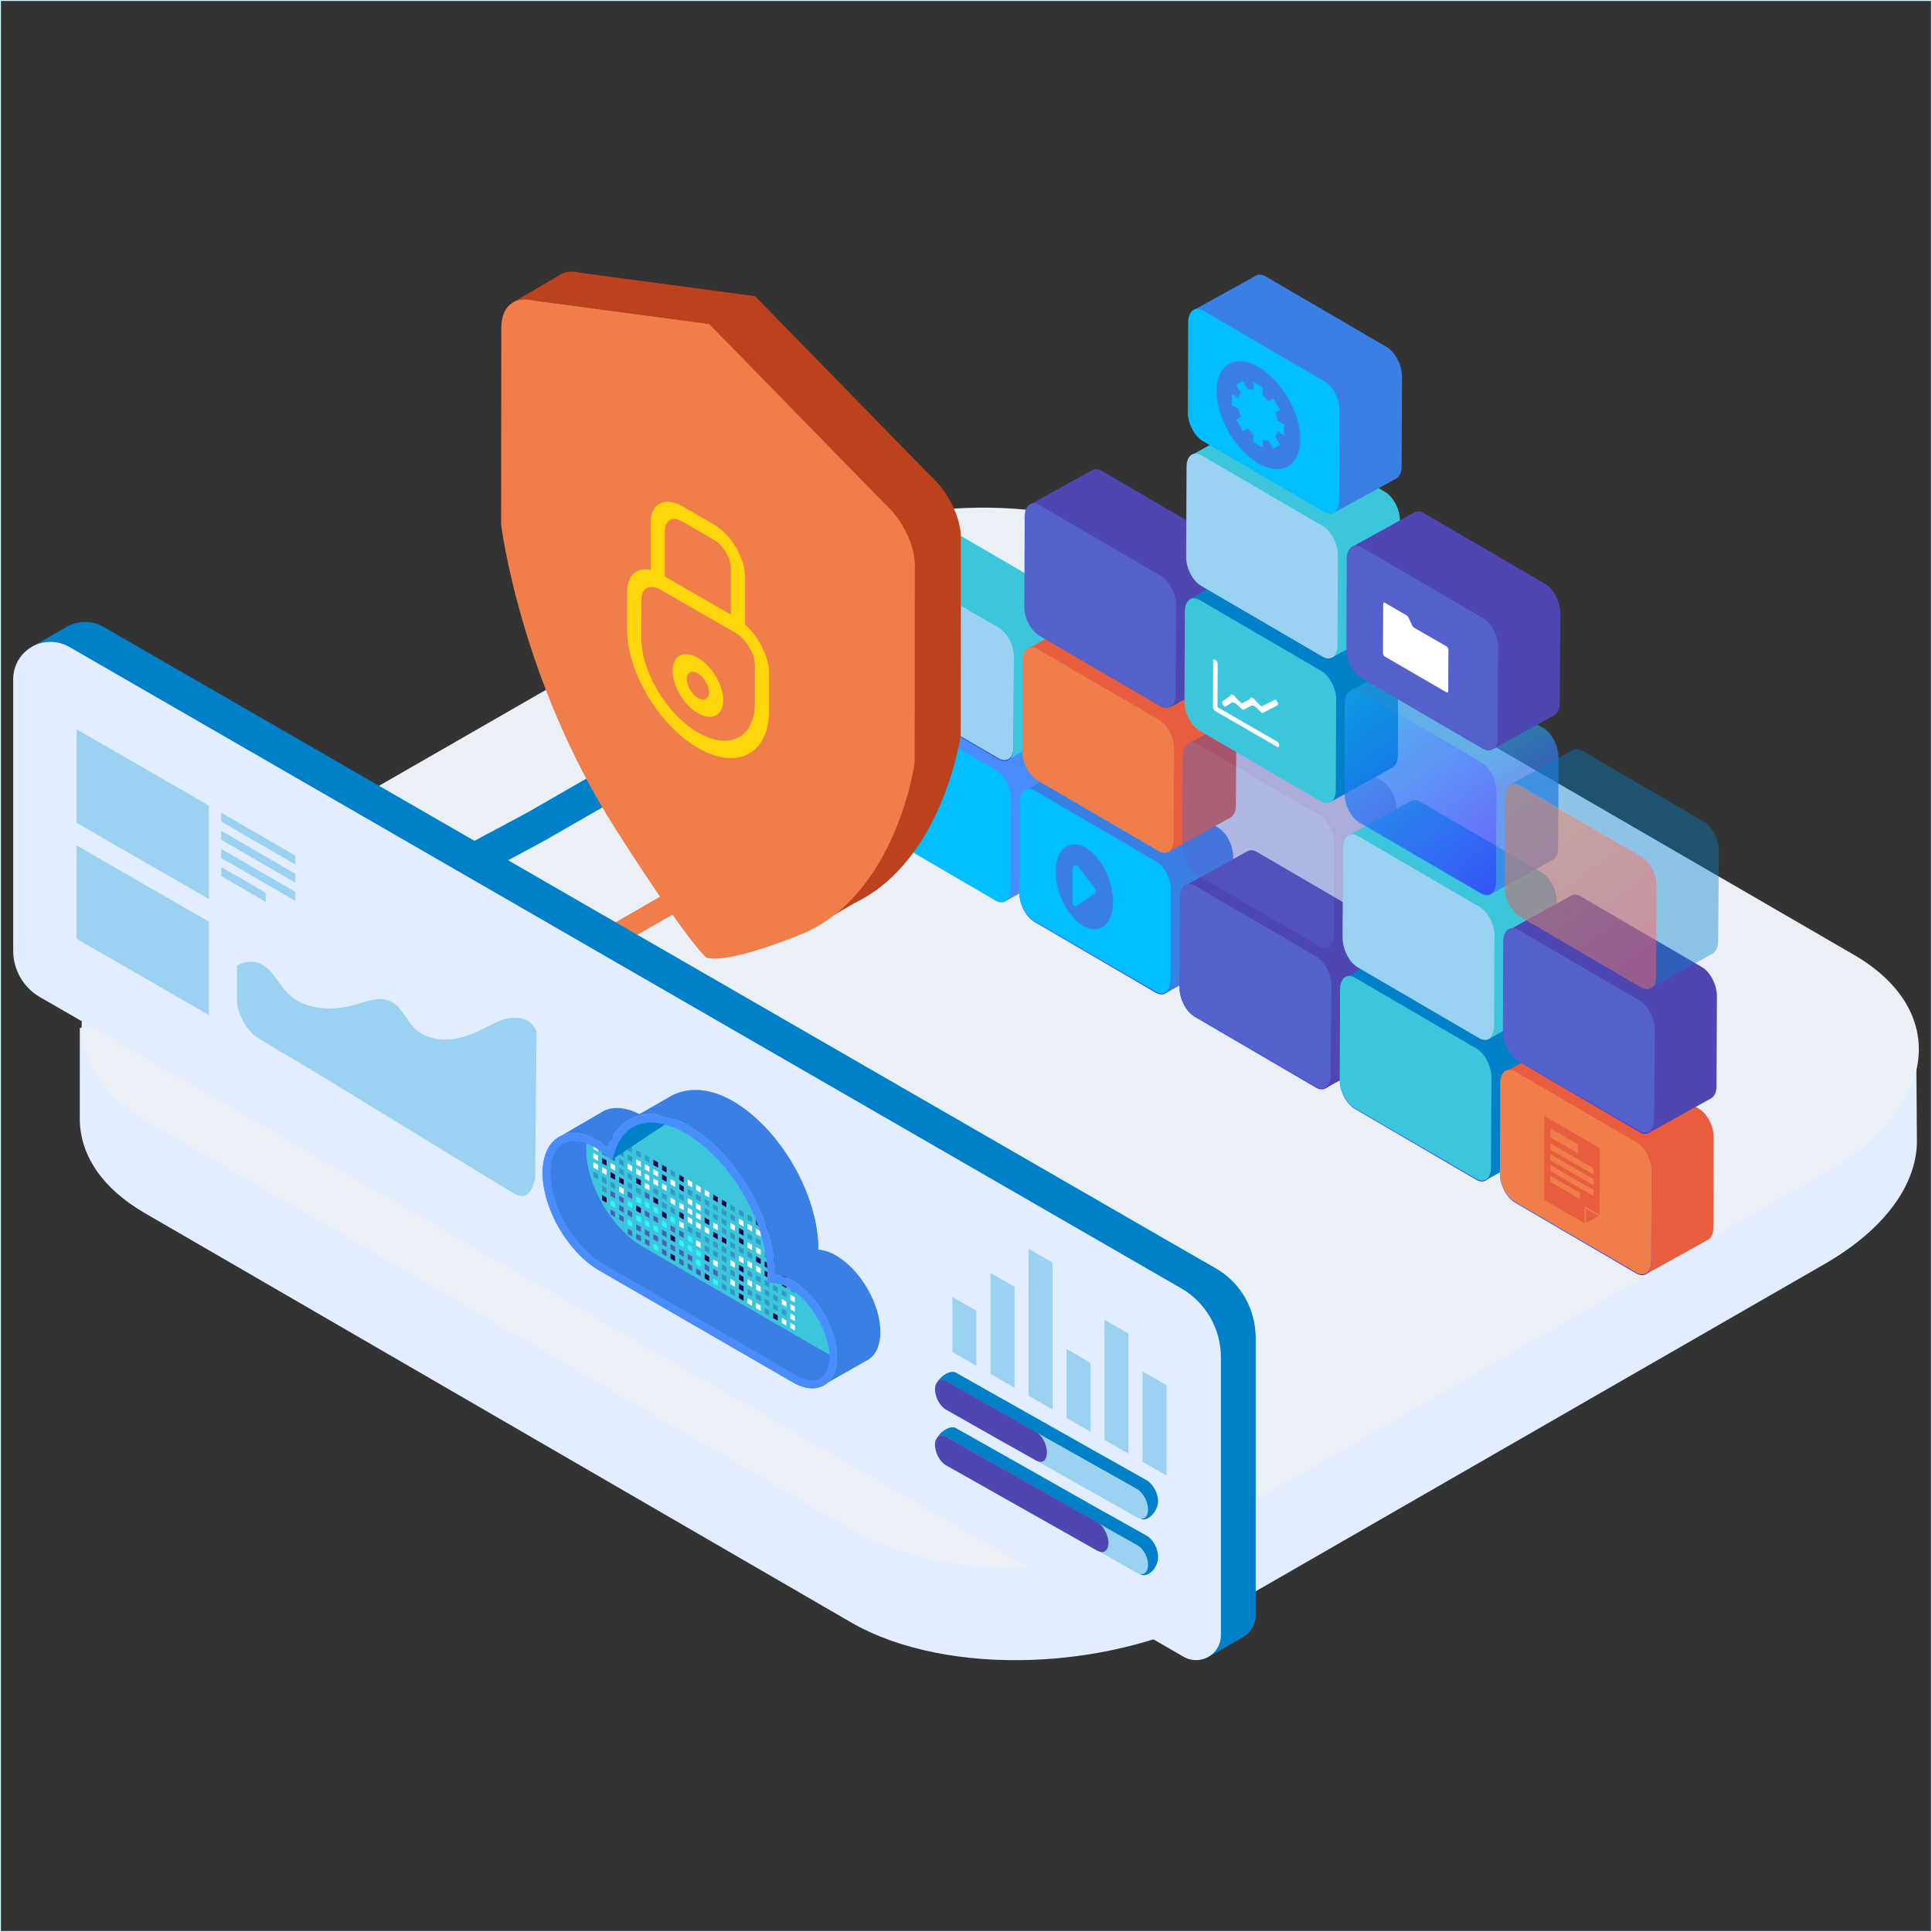 <?xml version="1.0" encoding="utf-8"?>
<!-- Generator: Adobe Illustrator 25.0.0, SVG Export Plug-In . SVG Version: 6.00 Build 0)  -->
<svg version="1.1" id="Layer_1" xmlns="http://www.w3.org/2000/svg" xmlns:xlink="http://www.w3.org/1999/xlink" x="0px" y="0px"
	 viewBox="0 0 1024 1024" style="enable-background:new 0 0 1024 1024;" xml:space="preserve">
<rect x="0" y="0" width="1024" height="1024" fill="#333333" stroke="none"/>
<style type="text/css">
	.st0{fill:#E2EDFF;}
	.st1{fill:#EBF0F7;}
	.st2{fill:url(#SVGID_1_);}
	.st3{fill:url(#SVGID_2_);}
	.st4{fill:url(#SVGID_3_);}
	.st5{fill:url(#SVGID_4_);}
	.st6{fill:url(#SVGID_5_);}
	.st7{fill:url(#SVGID_6_);}
	.st8{fill:url(#SVGID_7_);}
	.st9{fill:url(#SVGID_8_);}
	.st10{fill:#488CFD;}
	.st11{fill:#00BEFF;}
	.st12{fill:#3A80E4;}
	.st13{fill:url(#SVGID_9_);}
	.st14{fill:#4E47B2;}
	.st15{fill:url(#SVGID_10_);}
	.st16{fill:#5561CB;}
	.st17{fill:#0080C8;}
	.st18{fill:url(#SVGID_11_);}
	.st19{fill:#3CC6DC;}
	.st20{fill:url(#SVGID_12_);}
	.st21{fill:#9BD1F1;}
	.st22{fill:#E85D3D;}
	.st23{fill:#EF7E4B;}
	.st24{opacity:0.4;}
	.st25{fill:url(#SVGID_13_);}
	.st26{fill:url(#SVGID_14_);}
	.st27{fill:url(#SVGID_15_);}
	.st28{opacity:0.5;}
	.st29{fill:url(#SVGID_16_);}
	.st30{fill:url(#SVGID_17_);}
	.st31{fill:url(#SVGID_18_);}
	.st32{fill:url(#SVGID_19_);}
	.st33{fill:url(#SVGID_20_);}
	.st34{fill:url(#SVGID_21_);}
	.st35{fill:url(#SVGID_22_);}
	.st36{fill:#FFFFFF;}
	.st37{fill:#BC421D;}
	.st38{fill:#FFD50C;}
	.st39{fill:#25054D;}
	.st40{fill:#3499C6;}
	.st41{fill:#2AF6FF;}
	.st42{fill:#4B61B8;}
	.st43{fill:#2AF6FF;fill-opacity:0;}
	.st44{fill:#4B61B8;fill-opacity:0;}
	.st45{fill:#25054D;fill-opacity:0;}
	.st46{fill:none;stroke:#D2FBFC;stroke-miterlimit:10;}
</style>
<g id="Challenge">
	<g id="_5">
		<g id="_7">
			<path class="st0" d="M1016,603.7l-0.4-53.9l-65.3-13.2L607.5,337.8c-51.2-29.7-140.7-26.1-199.9,7.9L91.3,527.6
				c-2.6,1.5-5,3-7.4,4.6l-41.6,12.7v49l0,0c0.4,18.4,11.7,35.9,34.5,49.1l374.1,216.8c51.2,29.7,140.7,26.1,199.9-7.9L967,670
				C999.9,651.1,1016.5,626.7,1016,603.7L1016,603.7z"/>
			<path class="st1" d="M451.8,811.1l-374-216.8c-51.2-29.7-44.7-81.4,14.5-115.4l316.3-181.8c59.2-34,148.7-37.6,199.9-7.9
				l374,216.8c51.2,29.7,44.7,81.3-14.5,115.4L651.7,803.2C592.5,837.2,503,840.8,451.8,811.1z"/>
		</g>
	</g>
	<g id="_4">
		
			<linearGradient id="SVGID_1_" gradientUnits="userSpaceOnUse" x1="363.811" y1="-198.47" x2="354.954" y2="-215.702" gradientTransform="matrix(1 0 0 1 0 526)">
			<stop  offset="0" style="stop-color:#3161FF"/>
			<stop  offset="1" style="stop-color:#00C9E2"/>
		</linearGradient>
		<path class="st2" d="M391,293.1l-64.3-37.5c-2-1.1-3.8-1.2-5.2-0.4l0,0l-32.7,18.1l74.4,107.4l32.6-18.1l0,0
			c1.7-1,2.8-3.2,2.8-6.4l0.2-47.8C398.9,302.5,395.4,295.6,391,293.1z"/>
		
			<linearGradient id="SVGID_2_" gradientUnits="userSpaceOnUse" x1="363.926" y1="-145.777" x2="235.897" y2="-323.765" gradientTransform="matrix(1 0 0 1 0 526)">
			<stop  offset="0" style="stop-color:#3124FF"/>
			<stop  offset="1" style="stop-color:#00FFE2"/>
		</linearGradient>
		<path class="st3" d="M357.7,380.4l-64.2-37.5c-4.4-2.6-8-9.4-7.9-15.3l0.2-47.7c0-5.9,3.6-8.6,8-6l64.3,37.5
			c4.4,2.6,7.9,9.4,7.9,15.3l-0.2,47.8C365.7,380.3,362.1,383,357.7,380.4z"/>
		<g>
			
				<linearGradient id="SVGID_3_" gradientUnits="userSpaceOnUse" x1="363.862" y1="-198.862" x2="355.005" y2="-216.093" gradientTransform="matrix(1 0 0 1 0 526)">
				<stop  offset="0" style="stop-color:#3161FF"/>
				<stop  offset="1" style="stop-color:#00C9E2"/>
			</linearGradient>
			<path class="st4" d="M391,292.7l-64.3-37.5c-2-1.1-3.8-1.2-5.2-0.4l0,0l-32.6,18.1l74.4,107.4l32.6-18.1l0,0
				c1.7-1,2.8-3.2,2.8-6.4l0.2-47.8C398.9,302.1,395.4,295.3,391,292.7z"/>
			
				<linearGradient id="SVGID_4_" gradientUnits="userSpaceOnUse" x1="363.855" y1="-146.135" x2="235.826" y2="-324.132" gradientTransform="matrix(1 0 0 1 0 526)">
				<stop  offset="0" style="stop-color:#3124FF"/>
				<stop  offset="1" style="stop-color:#00FFE2"/>
			</linearGradient>
			<path class="st5" d="M357.7,380l-64.3-37.5c-4.4-2.6-8-9.4-7.9-15.3l0.2-47.7c0-5.9,3.6-8.6,8-6L358,311
				c4.4,2.6,7.9,9.4,7.9,15.3l-0.2,47.8C365.7,379.9,362.1,382.6,357.7,380z"/>
		</g>
		
			<linearGradient id="SVGID_5_" gradientUnits="userSpaceOnUse" x1="448.756" y1="-149.992" x2="439.899" y2="-167.223" gradientTransform="matrix(1 0 0 1 0 526)">
			<stop  offset="0" style="stop-color:#3161FF"/>
			<stop  offset="1" style="stop-color:#00C9E2"/>
		</linearGradient>
		<path class="st6" d="M475.9,341.6l-64.3-37.5c-1.5-1.1-3.5-1.2-5.1-0.4l0,0l-32.7,18.1l74.4,107.4l32.6-18.1l0,0
			c1.7-1,2.8-3.2,2.8-6.4l0.2-47.8C483.8,351,480.3,344.1,475.9,341.6z"/>
		
			<linearGradient id="SVGID_6_" gradientUnits="userSpaceOnUse" x1="448.764" y1="-97.291" x2="320.735" y2="-275.279" gradientTransform="matrix(1 0 0 1 0 526)">
			<stop  offset="0" style="stop-color:#3124FF"/>
			<stop  offset="1" style="stop-color:#00FFE2"/>
		</linearGradient>
		<path class="st7" d="M442.6,428.9l-64.3-37.5c-4.4-2.6-8-9.4-7.9-15.3l0.2-47.8c0-5.9,3.6-8.6,8-6l64.3,37.5
			c4.4,2.6,8,9.4,7.9,15.3l-0.2,47.8C450.6,428.8,447,431.4,442.6,428.9z"/>
		<g>
			
				<linearGradient id="SVGID_7_" gradientUnits="userSpaceOnUse" x1="448.763" y1="-150.36" x2="439.906" y2="-167.592" gradientTransform="matrix(1 0 0 1 0 526)">
				<stop  offset="0" style="stop-color:#3161FF"/>
				<stop  offset="1" style="stop-color:#00C9E2"/>
			</linearGradient>
			<path class="st8" d="M475.9,341.2l-64.3-37.5c-2-1.1-3.7-1.2-5.1-0.4l0,0l-32.7,18.1l74.4,107.4l32.6-18.1l0,0
				c1.7-1,2.8-3.2,2.8-6.4l0.2-47.8C483.8,350.6,480.3,343.8,475.9,341.2z"/>
			
				<linearGradient id="SVGID_8_" gradientUnits="userSpaceOnUse" x1="448.782" y1="-97.666" x2="320.753" y2="-275.654" gradientTransform="matrix(1 0 0 1 0 526)">
				<stop  offset="0" style="stop-color:#3124FF"/>
				<stop  offset="1" style="stop-color:#00FFE2"/>
			</linearGradient>
			<path class="st9" d="M442.6,428.5L378.3,391c-4.4-2.6-8-9.4-7.9-15.3l0.2-47.8c0-5.9,3.6-8.6,8-6l64.3,37.5
				c4.4,2.6,8,9.4,7.9,15.3l-0.2,47.8C450.6,428.4,447,431.1,442.6,428.5z"/>
		</g>
		<path class="st10" d="M560.8,390l-64.3-37.5c-2-1.2-3.8-1.2-5.2-0.4l0,0l-32.7,18.1L533,477.6l32.6-18.1l0,0
			c1.7-1,2.8-3.2,2.8-6.4l0.2-47.7C568.7,399.4,565.2,392.5,560.8,390z"/>
		<path class="st11" d="M527.6,477.3l-64.3-37.5c-4.4-2.6-7.9-9.4-7.9-15.3l0.2-47.8c0-5.9,3.6-8.6,8-6l64.3,37.5
			c4.4,2.6,8,9.4,7.9,15.3l-0.2,47.8C535.5,477.2,532,479.9,527.6,477.3z"/>
		<path class="st12" d="M645.7,438.7l-64.3-37.5c-2-1.1-3.8-1.2-5.1-0.4l0,0l-32.7,18.1L618,526.3l32.6-18.1l0,0
			c1.7-1,2.8-3.2,2.8-6.4l0.2-47.8C653.6,448.2,650.1,441.3,645.7,438.7z"/>
		
			<linearGradient id="SVGID_9_" gradientUnits="userSpaceOnUse" x1="618.641" y1="-0.123" x2="490.612" y2="-178.111" gradientTransform="matrix(1 0 0 1 0 526)">
			<stop  offset="0" style="stop-color:#3124FF"/>
			<stop  offset="1" style="stop-color:#00FFE2"/>
		</linearGradient>
		<path class="st13" d="M612.5,526.1l-64.3-37.5c-4.4-2.6-8-9.4-7.9-15.3l0.2-47.8c0-5.9,3.6-8.6,8-6l64.3,37.5
			c4.4,2.6,8,9.4,7.9,15.3l-0.2,47.7C620.5,525.9,616.9,528.6,612.5,526.1z"/>
		<path class="st11" d="M612.5,525.7l-64.3-37.5c-4.4-2.6-8-9.4-7.9-15.3l0.2-47.8c0-5.9,3.6-8.6,8-6l64.3,37.5
			c4.4,2.6,8,9.4,7.9,15.3l-0.2,47.7C620.5,525.6,616.9,528.3,612.5,525.7z"/>
		<path class="st14" d="M730.6,489.1l-64.3-37.5c-2-1.2-3.8-1.2-5.2-0.4l0,0l-32.7,18.1l74.4,107.4l32.6-18.1l0,0
			c1.7-1,2.8-3.2,2.8-6.4l0.2-47.8C738.6,498.5,735,491.7,730.6,489.1z"/>
		
			<linearGradient id="SVGID_10_" gradientUnits="userSpaceOnUse" x1="703.569" y1="50.217" x2="575.54" y2="-127.771" gradientTransform="matrix(1 0 0 1 0 526)">
			<stop  offset="0" style="stop-color:#3124FF"/>
			<stop  offset="1" style="stop-color:#00FFE2"/>
		</linearGradient>
		<path class="st15" d="M697.4,576.4l-64.3-37.5c-4.4-2.6-8-9.4-7.9-15.3l0.2-47.8c0-5.9,3.6-8.6,8-6l64.3,37.5
			c4.4,2.6,8,9.4,7.9,15.3l-0.2,47.8C705.3,576.3,701.8,579,697.4,576.4z"/>
		<path class="st16" d="M697.4,576.1l-64.3-37.5c-4.4-2.6-8-9.4-7.9-15.3l0.2-47.8c0-5.9,3.6-8.6,8-6l64.3,37.5
			c4.4,2.6,8,9.4,7.9,15.3l-0.2,47.8C705.3,575.9,701.8,578.6,697.4,576.1z"/>
		<path class="st17" d="M815.5,537.9l-64.3-37.5c-2-1.1-3.8-1.2-5.2-0.4l0,0l-32.7,18.1l74.4,107.3l32.6-18.1l0,0
			c1.7-1,2.8-3.2,2.8-6.4l0.2-47.8C823.5,547.3,819.9,540.4,815.5,537.9z"/>
		
			<linearGradient id="SVGID_11_" gradientUnits="userSpaceOnUse" x1="788.456" y1="99.064" x2="660.427" y2="-78.923" gradientTransform="matrix(1 0 0 1 0 526)">
			<stop  offset="0" style="stop-color:#3124FF"/>
			<stop  offset="1" style="stop-color:#00FFE2"/>
		</linearGradient>
		<path class="st18" d="M782.3,625.2L718,587.7c-4.4-2.6-8-9.4-7.9-15.3l0.2-47.7c0-5.9,3.6-8.6,8-6l64.3,37.5
			c4.4,2.6,7.9,9.4,7.9,15.3l-0.2,47.8C790.3,625.1,786.7,627.8,782.3,625.2z"/>
		<path class="st19" d="M782.3,624.8L718,587.3c-4.4-2.6-8-9.4-7.9-15.3l0.2-47.7c0-5.9,3.6-8.6,8-6l64.3,37.5
			c4.4,2.6,7.9,9.4,7.9,15.3l-0.2,47.8C790.3,624.7,786.7,627.4,782.3,624.8z"/>
		<path class="st19" d="M562.4,315l-64.3-37.5c-2-1.2-3.8-1.2-5.2-0.4l0,0l-32.7,18.1l74.3,107.3l32.6-18.1l0,0
			c1.7-1,2.8-3.2,2.8-6.4l0.2-47.8C570.4,324.4,566.8,317.5,562.4,315z"/>
		
			<linearGradient id="SVGID_12_" gradientUnits="userSpaceOnUse" x1="535.382" y1="-123.866" x2="407.353" y2="-301.853" gradientTransform="matrix(1 0 0 1 0 526)">
			<stop  offset="0" style="stop-color:#3124FF"/>
			<stop  offset="1" style="stop-color:#00FFE2"/>
		</linearGradient>
		<path class="st20" d="M529.2,402.3l-64.3-37.5c-4.4-2.6-8-9.4-7.9-15.3l0.2-47.8c0-5.9,3.6-8.6,8-6l64.3,37.5
			c4.4,2.6,8,9.4,7.9,15.3l-0.2,47.8C537.2,402.2,533.6,404.9,529.2,402.3z"/>
		<path class="st21" d="M529.2,401.9l-64.3-37.5c-4.4-2.6-8-9.4-7.9-15.3l0.2-47.8c0-5.9,3.6-8.6,8-6l64.3,37.5
			c4.4,2.6,8,9.4,7.9,15.3l-0.2,47.8C537.2,401.8,533.6,404.5,529.2,401.9z"/>
		<path class="st22" d="M647.4,363.8l-64.3-37.5c-2-1.1-3.8-1.2-5.2-0.4l0,0L545.2,344l74.4,107.4l32.6-18.1l0,0
			c1.7-1,2.8-3.2,2.8-6.4l0.2-47.8C655.3,373.2,651.8,366.3,647.4,363.8z"/>
		<path class="st23" d="M614.1,451.1l-64.3-37.5c-4.4-2.6-8-9.4-7.9-15.3l0.2-47.7c0-5.9,3.6-8.6,8-6l64.3,37.5
			c4.4,2.6,7.9,9.4,7.9,15.3l-0.2,47.8C622.1,450.9,618.5,453.6,614.1,451.1z"/>
		<g>
			<path class="st22" d="M647.4,363.4l-64.3-37.5c-2-1.1-3.8-1.2-5.2-0.4l0,0l-32.7,18.1L619.6,451l32.6-18.1l0,0
				c1.7-1,2.8-3.2,2.8-6.4l0.2-47.8C655.3,372.8,651.8,366,647.4,363.4z"/>
			<path class="st23" d="M614.1,450.7l-64.3-37.5c-4.4-2.6-8-9.4-7.9-15.3l0.2-47.8c0-5.9,3.6-8.6,8-6l64.3,37.5
				c4.4,2.6,7.9,9.4,7.9,15.3l-0.2,47.8C622.1,450.6,618.5,453.3,614.1,450.7z"/>
		</g>
		<g class="st24">
			<path class="st14" d="M732.3,414.1L668,376.6c-2-1.1-3.7-1.2-5.1-0.4l0,0l-32.7,18.1l74.4,107.3l32.6-18.1l0,0
				c1.7-1,2.8-3.2,2.8-6.4l0.2-47.8C740.2,423.5,736.7,416.7,732.3,414.1z"/>
			<path class="st16" d="M699,501.4l-64.3-37.5c-4.4-2.6-8-9.4-7.9-15.3l0.2-47.8c0-5.9,3.6-8.6,8-6l64.3,37.5
				c4.4,2.6,8,9.4,7.9,15.3l-0.2,47.8C707,501.3,703.4,504,699,501.4z"/>
			<path class="st14" d="M732.3,413.8L668,376.3c-2-1.1-3.7-1.2-5.1-0.4l0,0L630.2,394l74.4,107.3l32.6-18.1l0,0
				c1.7-1,2.8-3.2,2.8-6.4l0.2-47.8C740.2,423.2,736.7,416.3,732.3,413.8z"/>
			<path class="st16" d="M699,501.1l-64.3-37.5c-4.4-2.6-8-9.4-7.9-15.3l0.2-47.8c0-5.9,3.6-8.6,8-6l64.3,37.5
				c4.4,2.6,8,9.4,7.9,15.3L707,495C707,501,703.4,503.6,699,501.1z"/>
			<g>
				<path class="st14" d="M732.3,413.8L668,376.3c-2-1.1-3.7-1.2-5.1-0.4l0,0L630.2,394l74.4,107.3l32.6-18.1l0,0
					c1.7-1,2.8-3.2,2.8-6.4l0.2-47.8C740.2,423.2,736.7,416.4,732.3,413.8z"/>
				<path class="st16" d="M699,501.1l-64.3-37.5c-4.4-2.6-8-9.4-7.9-15.3l0.2-47.8c0-5.9,3.6-8.6,8-6l64.3,37.5
					c4.4,2.6,8,9.4,7.9,15.3l-0.2,47.8C707,501,703.4,503.7,699,501.1z"/>
			</g>
		</g>
		<path class="st19" d="M817.2,462.9l-64.3-37.5c-2-1.2-3.8-1.2-5.2-0.4l0,0L715,443.1l74.4,107.4l32.6-18.1l0,0
			c1.7-1,2.8-3.2,2.8-6.4l0.2-47.8C825.1,472.3,821.6,465.5,817.2,462.9z"/>
		<path class="st21" d="M783.9,550.2l-64.3-37.5c-4.4-2.6-7.9-9.4-7.9-15.3l0.2-47.8c0-5.9,3.6-8.6,8-6l64.3,37.5
			c4.4,2.6,8,9.4,7.9,15.3l-0.2,47.8C791.9,550.1,788.3,552.8,783.9,550.2z"/>
		<g>
			<path class="st19" d="M817.2,462.5L752.9,425c-2-1.2-3.8-1.2-5.2-0.4l0,0L715,442.7l74.4,107.4L822,532l0,0
				c1.7-1,2.8-3.2,2.8-6.4l0.2-47.8C825.1,471.9,821.6,465.1,817.2,462.5z"/>
			<path class="st21" d="M783.9,549.8l-64.3-37.5c-4.4-2.6-7.9-9.4-7.9-15.3l0.2-47.8c0-5.9,3.6-8.6,8-6l64.3,37.5
				c4.4,2.6,8,9.4,7.9,15.3l-0.2,47.8C791.9,549.7,788.3,552.4,783.9,549.8z"/>
		</g>
		<path class="st14" d="M648.3,287.1L584,249.6c-2-1.1-3.7-1.2-5.1-0.4l0,0l-32.7,18.1l74.4,107.4l32.6-18.1l0,0
			c1.7-1,2.8-3.2,2.8-6.4l0.2-47.8C656.2,296.5,652.7,289.6,648.3,287.1z"/>
		<path class="st16" d="M615,374.4l-64.2-37.5c-4.4-2.6-8-9.4-7.9-15.3l0.2-47.8c0-5.9,3.6-8.6,8-6l64.3,37.5
			c4.4,2.6,8,9.4,7.9,15.3l-0.2,47.8C623,374.2,619.4,376.9,615,374.4z"/>
		<path class="st12" d="M733.2,337.4l-64.3-37.5c-2-1.2-3.8-1.2-5.2-0.4l0,0L631,317.6L705.4,425l32.6-18.1l0,0
			c1.7-1,2.8-3.2,2.8-6.4l0.2-47.8C741.1,346.8,737.6,340,733.2,337.4z"/>
		<path class="st17" d="M733.2,337.1l-64.3-37.5c-2-1.2-3.8-1.2-5.2-0.4l0,0L631,317.3l74.4,107.4l32.6-18.1l0,0
			c1.7-1,2.8-3.2,2.8-6.4l0.2-47.8C741.1,346.5,737.6,339.6,733.2,337.1z"/>
		<path class="st19" d="M700,424.7l-64.3-37.5c-4.4-2.6-8-9.4-7.9-15.3l0.2-47.8c0-5.9,3.6-8.6,8-6l64.3,37.5
			c4.4,2.6,8,9.4,7.9,15.3l-0.2,47.8C708,424.6,704.4,427.3,700,424.7z"/>
		<g class="st24">
			
				<linearGradient id="SVGID_13_" gradientUnits="userSpaceOnUse" x1="790.973" y1="-105.365" x2="782.115" y2="-122.586" gradientTransform="matrix(1 0 0 1 0 526)">
				<stop  offset="0" style="stop-color:#3161FF"/>
				<stop  offset="1" style="stop-color:#00C9E2"/>
			</linearGradient>
			<path class="st25" d="M818.1,386.2l-64.3-37.5c-2-1.1-3.8-1.2-5.1-0.4l0,0L716,366.4l74.4,107.4l32.6-18.1l0,0
				c1.7-1,2.8-3.2,2.8-6.4l0.2-47.8C826,395.6,822.5,388.8,818.1,386.2z"/>
			<path class="st11" d="M784.9,473.5L720.6,436c-4.4-2.6-8-9.4-7.9-15.3l0.2-47.7c0-5.9,3.6-8.6,8-6l64.3,37.5
				c4.4,2.6,7.9,9.4,7.9,15.3l-0.2,47.8C792.9,473.4,789.3,476.1,784.9,473.5z"/>
			<g>
				
					<linearGradient id="SVGID_14_" gradientUnits="userSpaceOnUse" x1="790.987" y1="-105.737" x2="782.13" y2="-122.959" gradientTransform="matrix(1 0 0 1 0 526)">
					<stop  offset="0" style="stop-color:#3161FF"/>
					<stop  offset="1" style="stop-color:#00C9E2"/>
				</linearGradient>
				<path class="st26" d="M818.1,385.8l-64.3-37.5c-2-1.1-3.8-1.2-5.1-0.4l0,0L716,366l74.4,107.4l32.6-18.1l0,0
					c1.7-1,2.8-3.2,2.8-6.4l0.2-47.8C826,395.2,822.5,388.4,818.1,385.8z"/>
				
					<linearGradient id="SVGID_15_" gradientUnits="userSpaceOnUse" x1="791.073" y1="-53.059" x2="663.044" y2="-231.057" gradientTransform="matrix(1 0 0 1 0 526)">
					<stop  offset="0" style="stop-color:#3124FF"/>
					<stop  offset="1" style="stop-color:#00FFE2"/>
				</linearGradient>
				<path class="st27" d="M784.9,473.1l-64.3-37.5c-4.4-2.6-8-9.4-7.9-15.3l0.2-47.8c0-5.9,3.6-8.6,8-6l64.3,37.5
					c4.4,2.6,7.9,9.4,7.9,15.3l-0.2,47.8C792.9,473,789.3,475.7,784.9,473.1z"/>
			</g>
		</g>
		<g class="st28">
			<path class="st12" d="M818.1,386.3l-64.3-37.5c-2-1.2-3.8-1.2-5.1-0.4l0,0l-32.7,18l74.4,107.4l32.6-18.1l0,0
				c1.7-1,2.8-3.2,2.8-6.4l0.2-47.8C826,395.7,822.5,388.8,818.1,386.3z"/>
			
				<linearGradient id="SVGID_16_" gradientUnits="userSpaceOnUse" x1="791.056" y1="-52.586" x2="663.027" y2="-230.573" gradientTransform="matrix(1 0 0 1 0 526)">
				<stop  offset="0" style="stop-color:#3124FF"/>
				<stop  offset="1" style="stop-color:#00FFE2"/>
			</linearGradient>
			<path class="st29" d="M784.9,473.6l-64.3-37.5c-4.4-2.6-8-9.4-7.9-15.3l0.2-47.8c0-5.9,3.6-8.6,8-6l64.3,37.5
				c4.4,2.6,7.9,9.4,7.9,15.3l-0.2,47.8C792.9,473.5,789.3,476.1,784.9,473.6z"/>
			<g>
				
					<linearGradient id="SVGID_17_" gradientUnits="userSpaceOnUse" x1="791.074" y1="-52.961" x2="663.045" y2="-230.948" gradientTransform="matrix(1 0 0 1 0 526)">
					<stop  offset="0" style="stop-color:#3124FF"/>
					<stop  offset="1" style="stop-color:#00FFE2"/>
				</linearGradient>
				<path class="st30" d="M784.9,473.2l-64.3-37.5c-4.4-2.6-8-9.4-7.9-15.3l0.2-47.8c0-5.9,3.6-8.6,8-6l64.3,37.5
					c4.4,2.6,7.9,9.4,7.9,15.3l-0.2,47.8C792.9,473.1,789.3,475.8,784.9,473.2z"/>
			</g>
		</g>
		<path class="st19" d="M734.1,260.7l-64.3-37.5c-2-1.1-3.8-1.2-5.2-0.4l0,0L632,241l74.4,107.3l32.6-18.1l0,0
			c1.7-1,2.8-3.2,2.8-6.4L742,276C742.1,270.2,738.5,263.3,734.1,260.7z"/>
		<path class="st21" d="M700.9,348l-64.3-37.5c-4.4-2.6-8-9.4-7.9-15.3l0.2-47.8c0-5.9,3.6-8.6,8-6l64.3,37.5
			c4.4,2.6,7.9,9.4,7.9,15.3l-0.2,47.8C708.9,347.9,705.3,350.6,700.9,348z"/>
		<path class="st14" d="M819,309.5L754.7,272c-1.5-1.1-3.5-1.2-5.1-0.4l0,0l-32.7,18.1l74.4,107.4l32.6-18.1l0,0
			c1.7-1,2.8-3.2,2.8-6.4l0.3-47.7C827,318.9,823.4,312.1,819,309.5z"/>
		<path class="st16" d="M785.8,396.8l-64.3-37.5c-4.4-2.6-8-9.4-7.9-15.3l0.2-47.8c0-5.9,3.6-8.6,8-6l64.3,37.5
			c4.4,2.6,8,9.4,7.9,15.3l-0.2,47.8C793.8,396.7,790.2,399.4,785.8,396.8z"/>
		<path class="st12" d="M735.1,184l-64.3-37.5c-2-1.1-3.8-1.2-5.1-0.4l0,0L633,164.2l74.4,107.4l32.7-18l0,0c1.7-1,2.8-3.2,2.8-6.4
			l0.2-47.8C743,193.5,739.5,186.6,735.1,184z"/>
		<path class="st11" d="M701.8,271.3l-64.3-37.5c-4.4-2.6-8-9.4-7.9-15.3l0.2-47.8c0-5.9,3.6-8.6,8-6l64.3,37.5
			c4.4,2.6,8,9.4,7.9,15.3l-0.2,47.8C709.8,271.2,706.2,273.9,701.8,271.3z"/>
		<path class="st22" d="M900.4,587.6l-64.3-37.5c-2-1.1-3.7-1.2-5.1-0.4l0,0l-32.7,18.1l74.4,107.4l32.6-18.1l0,0
			c1.7-1,2.8-3.2,2.8-6.4l0.2-47.8C908.4,597,904.8,590.1,900.4,587.6z"/>
		
			<linearGradient id="SVGID_18_" gradientUnits="userSpaceOnUse" x1="873.346" y1="148.735" x2="745.317" y2="-29.253" gradientTransform="matrix(1 0 0 1 0 526)">
			<stop  offset="0" style="stop-color:#3124FF"/>
			<stop  offset="1" style="stop-color:#00FFE2"/>
		</linearGradient>
		<path class="st31" d="M867.2,674.9l-64.3-37.5c-4.4-2.6-8-9.4-7.9-15.3l0.2-47.7c0-5.9,3.6-8.6,8-6l64.3,37.5
			c4.4,2.6,8,9.4,7.9,15.3l-0.2,47.8C875.2,674.7,871.6,677.5,867.2,674.9z"/>
		<path class="st23" d="M867.2,674.5L802.9,637c-4.4-2.6-8-9.4-7.9-15.3l0.2-47.7c0-5.9,3.6-8.6,8-6l64.3,37.5
			c4.4,2.6,8,9.4,7.9,15.3l-0.2,47.8C875.2,674.4,871.6,677.1,867.2,674.5z"/>
		<path class="st14" d="M902.1,512.6l-64.3-37.5c-2-1.2-3.8-1.2-5.1-0.4l0,0L800,492.8l74.4,107.4l32.6-18.1l0,0
			c1.7-1,2.8-3.2,2.8-6.4l0.2-47.8C910,522,906.5,515.2,902.1,512.6z"/>
		
			<linearGradient id="SVGID_19_" gradientUnits="userSpaceOnUse" x1="874.98" y1="73.735" x2="746.952" y2="-104.263" gradientTransform="matrix(1 0 0 1 0 526)">
			<stop  offset="0" style="stop-color:#3124FF"/>
			<stop  offset="1" style="stop-color:#00FFE2"/>
		</linearGradient>
		<path class="st32" d="M868.8,599.9l-64.3-37.5c-4.4-2.6-8-9.4-7.9-15.3l0.2-47.8c0-5.9,3.6-8.6,8-6l64.3,37.5
			c4.4,2.6,8,9.4,7.9,15.3l-0.2,47.8C876.8,599.8,873.2,602.5,868.8,599.9z"/>
		<path class="st16" d="M868.8,599.5L804.5,562c-4.4-2.6-8-9.4-7.9-15.3l0.2-47.8c0-5.9,3.6-8.6,8-6l64.3,37.5
			c4.4,2.6,8,9.4,7.9,15.3l-0.2,47.8C876.8,599.4,873.2,602.1,868.8,599.5z"/>
		<g class="st24">
			
				<linearGradient id="SVGID_20_" gradientUnits="userSpaceOnUse" x1="875.836" y1="-55.64" x2="866.978" y2="-72.872" gradientTransform="matrix(1 0 0 1 0 526)">
				<stop  offset="0" style="stop-color:#3161FF"/>
				<stop  offset="1" style="stop-color:#00C9E2"/>
			</linearGradient>
			<path class="st33" d="M903,435.9l-64.3-37.5c-2-1.1-3.8-1.2-5.2-0.4l0,0l-32.7,18.1l74.4,107.4l32.6-18.1l0,0
				c1.7-1,2.8-3.2,2.8-6.4l0.2-47.8C911,445.3,907.4,438.5,903,435.9z"/>
			
				<linearGradient id="SVGID_21_" gradientUnits="userSpaceOnUse" x1="875.962" y1="-2.94" x2="747.933" y2="-180.938" gradientTransform="matrix(1 0 0 1 0 526)">
				<stop  offset="0" style="stop-color:#3124FF"/>
				<stop  offset="1" style="stop-color:#00FFE2"/>
			</linearGradient>
			<path class="st34" d="M869.8,523.2l-64.3-37.5c-4.4-2.6-8-9.4-7.9-15.3l0.2-47.7c0-5.9,3.6-8.6,8-6l64.3,37.5
				c4.4,2.6,8,9.4,7.9,15.3l-0.2,47.8C877.8,523.1,874.2,525.8,869.8,523.2z"/>
			<g>
				<path class="st17" d="M903,435.5L838.7,398c-2-1.1-3.8-1.2-5.2-0.4l0,0l-32.7,18.1l74.4,107.4l32.6-18.1l0,0
					c1.7-1,2.8-3.2,2.8-6.4l0.4-47.7C911,444.9,907.4,438.1,903,435.5z"/>
				
					<linearGradient id="SVGID_22_" gradientUnits="userSpaceOnUse" x1="875.943" y1="-3.347" x2="747.914" y2="-181.344" gradientTransform="matrix(1 0 0 1 0 526)">
					<stop  offset="0" style="stop-color:#3124FF"/>
					<stop  offset="1" style="stop-color:#00FFE2"/>
				</linearGradient>
				<path class="st35" d="M869.8,522.8l-64.3-37.5c-4.4-2.6-8-9.4-7.9-15.3l0.2-47.8c0-5.9,3.6-8.6,8-6l64.2,37.5
					c4.4,2.6,8,9.4,7.9,15.3l-0.2,47.8C877.8,522.7,874.2,525.4,869.8,522.8z"/>
			</g>
		</g>
		<g class="st28">
			<path class="st23" d="M869.8,523.3l-64.3-37.5c-4.4-2.6-8-9.4-7.9-15.3l0.2-47.8c0-5.9,3.6-8.6,8-6l64.3,37.5
				c4.4,2.6,8,9.4,7.9,15.3l-0.2,47.8C877.8,523.2,874.2,525.8,869.8,523.3z"/>
		</g>
		<g>
			<path class="st36" d="M745.6,326.2c0.4,0.3,0.8,0.7,1,1.2l1.9,4.1c0.2,0.5,0.5,0.9,1,1.2l17.2,9.9c0.6,0.4,1,1.1,1,1.8l-0.1,21.9
				c0,0.7-0.5,0.9-1,0.6L734,348c-0.6-0.4-1-1.1-1-1.8l0.1-23.1v-3c0-0.7,0.5-0.9,1-0.6L745.6,326.2z"/>
		</g>
	</g>
	<g id="_3">
		<path class="st23" d="M407.6,450.1c-13.1,0.4-25.8,4.9-36.3,12.8L286,512l-40.2,21.6c-14.2,7.6-21.2,16.2-20.9,25.6
			c0.5,14.2,17.9,22.8,21,24.3l126.5,73.8l5.8-10.1l-126.8-74l-0.5-0.3c-4.6-2.1-14.2-8.3-14.4-14.2c-0.2-4.4,5.1-9.7,14.8-15
			l40.4-21.7l85.9-49.4l0.5-0.3l0.4-0.4c8.4-6.5,18.6-10.1,29.2-10.4v-11.4H407.6z"/>
		<path class="st17" d="M226.7,522.6c-7-3.1-21.5-12.5-21.8-21.5c-0.2-6.7,7.7-14.7,22.4-22.6l60.9-32.7l119.5-68.7v-20.2
			l-127.9,73.6L219.1,463c-21.5,11.5-32.1,24.5-31.6,38.6c0.8,21.4,27,34.5,31.7,36.7l178.3,103.8l8.7-15.2l-178.7-104L226.7,522.6z
			"/>
	</g>
	<g id="_2">
		<path class="st37" d="M492.8,251.8L400.2,157l-92.7-12.4c-4.3-1.1-8-0.7-10.8,1.2l-24.5,14.3l18.7,40.1v63.1
			c0,0,10.1,82.2,61,161.7c40.1,62.7,48,67.8,48,67.8s4.8,2.4,25.9-4l5.5,2.5l21.3-12.5c3.7-1.8,7.2-3.8,10.6-6.2l0.4-0.2l0,0
			c37.8-26.7,45.6-82.8,45.6-82.8l0.1-104.3C509.3,274.2,502.6,260.5,492.8,251.8z"/>
		<path class="st37" d="M400.2,157.1l-92.7-12.4c-4.3-1.1-8-0.7-10.8,1.2l-24.5,14.3l9.8,20.9l92.9-9.2L400.2,157.1z"/>
		<path class="st23" d="M467.5,266.6l-92.6-94.8l-92.7-12.4c-9.8-2.6-16.5,3.3-16.5,14.4l-0.1,104.3c0,0,10.1,82.2,60.9,161.7
			c40.1,62.7,48,67.8,48,67.8s7.9,4,48.3-12.1c51.2-20.4,60.9-91.2,60.9-91.2l0.1-104.3C484,288.9,477.2,275.3,467.5,266.6z"/>
		<g>
			<path class="st23" d="M468.6,266.6l-92.7-94.8l-92.7-12.4c-9.8-2.6-16.5,3.3-16.5,14.4l-0.1,104.3c0,0,10.1,82.2,61,161.7
				c40.1,62.7,48,67.8,48,67.8s7.9,4,48.3-12.1c51.2-20.4,60.9-91.2,60.9-91.2l0.1-104.3C485,288.9,478.3,275.3,468.6,266.6z"/>
		</g>
		<path class="st38" d="M369.9,396.4c-20.7-12-37.5-40.1-37.5-62.8v-20.1c0-10.7,8-14.8,17.8-9.2l39.6,22.9
			c9.8,5.7,17.8,19,17.8,29.7V377C407.5,399.7,390.6,408.4,369.9,396.4z M350.2,312.6c-5.7-3.3-10.3-0.9-10.3,5.3V338
			c0,18.1,13.5,40.7,30.1,50.3c16.6,9.6,30.1,2.6,30.1-15.5v-20.1c0-6.2-4.6-14-10.3-17.3L350.2,312.6z"/>
		<path class="st38" d="M369.9,378c-7.4-4.3-13.4-14.3-13.4-22.4s6-11.2,13.4-6.9c7.4,4.3,13.4,14.3,13.4,22.4
			C383.3,379.2,377.3,382.3,369.9,378z M369.9,356.9c-3.3-1.9-5.9-0.5-5.9,3.1s2.7,8,5.9,9.9c3.3,1.9,5.9,0.5,5.9-3
			S373.2,358.8,369.9,356.9L369.9,356.9z"/>
		<path class="st38" d="M394.9,334.4l-7.5-4.3v-28.7c0-5.6-4.1-12.5-9.2-15.4l-16.6-9.6c-5.1-3-9.2-0.8-9.2,4.8v28.7l-7.5-4.3v-28.7
			c0-10.1,7.5-13.9,16.7-8.6l16.6,9.6c9.2,5.3,16.7,17.8,16.7,27.9V334.4z"/>
	</g>
	<path class="st12" d="M644.8,207.2c0,0.9,0,1.7,0.1,2.6c1,12.5,9.1,26.6,19.3,34c0.9,0.6,1.8,1.2,2.7,1.8
		c12.3,7.1,22.2,1.4,22.3-12.7s-9.9-31.3-22.1-38.3C654.8,187.4,644.9,193.1,644.8,207.2z M657.7,221c-0.5-1.3-0.9-2.7-1.2-4.2
		l-3.6-2.1v-5.8l3.6,2.1c0.2-1,0.6-1.9,1.2-2.7l-2.5-4.4l3.6-2l1.6,2.8l0.9,1.6c1-0.1,2,0,3,0.3v-4.1l5,2.9v4.1c1.1,0.9,2.1,2,3,3.1
		l2.6-1.4l3.5,6.1l-2.5,1.4c0.6,1.3,1,2.7,1.2,4.2l3.6,2.1v5.8l-3.6-2.1c-0.2,1-0.6,1.9-1.2,2.7l0.9,1.6l1.6,2.8l-3.6,2l-2.5-4.4
		c-1,0.1-2,0-3-0.3v4.1l-5-2.9v-4.1c-1.1-0.9-2.1-2-3-3.1l-2.5,1.4l-3.5-6.1L657.7,221z"/>
	<g>
		<path class="st19" d="M679.5,368.2c0.7,0.4,1.1,1.2,1.1,2l-0.1,28.5c0,0.7-0.5,1-1.1,0.6l-37.9-21.9c-0.7-0.4-1.1-1.2-1.1-2
			l0.1-28.5c0-0.7,0.5-1,1.1-0.6L679.5,368.2z M676.8,395.8c0.8,0.5,1.2,0,1.2-0.7c0-0.8-0.5-1.6-1.2-2.1l-28.6-16.5l-2.9-1.7
			l0.1-19.9v-3.1c0-0.8-0.5-1.5-1.2-2c-0.7-0.4-1.3-0.2-1.3,0.6l-0.1,21.3v3.1c0.1,0.8,0.5,1.6,1.2,2.1l28.6,16.5L676.8,395.8
			 M647.9,371.5c-0.8,0.5,0,2.3,0.8,2.9h0.1c0.2,0.2,0.6,0.2,0.8,0l3.5-2.3c0.1,0.1,0.2,0.1,0.2,0.2c0.3,0.2,0.8,0.3,1.1,0.2
			l3.5,3.3c0.1,0.1,0.2,0.1,0.3,0.2s0.2,0.1,0.3,0.1c0.2,0,0.3,0,0.5,0h0.1l4.4-2.3c0.1,0.1,0.2,0.1,0.3,0.2c0.3,0.2,0.7,0.3,1,0.2
			l3.4,3.3c0.1,0.1,0.2,0.2,0.3,0.2c0.3,0.2,0.6,0.2,0.9,0.1l7.6-3.9h0.1c0.1,0,0.1-0.1,0.1-0.2c0.5-0.6-0.3-2.1-1.1-2.7
			c-0.2-0.2-0.5-0.2-0.8-0.1l-7.1,3.6l-3.1-3c-0.3-0.6-0.8-1.2-1.4-1.6c-0.9-0.5-1.6-0.2-1.7,0.7l-4.2,2.2l-3.4-3.2
			c-0.3-0.5-0.7-1-1.2-1.3c-0.9-0.5-1.6-0.2-1.7,0.7L647.9,371.5"/>
		<path class="st36" d="M644.1,349.7c0.8,0.4,1.2,1.2,1.3,2.1v3.1l-0.1,19.9l2.9,1.7l28.6,16.5c0.7,0.4,1.2,1.2,1.2,2.1
			c0,0.7-0.4,1.2-1.2,0.7l-4.1-2.4l-28.6-16.5c-0.7-0.5-1.2-1.2-1.2-2.1v-3.1l0.1-21.3C642.9,349.5,643.5,349.4,644.1,349.7z"/>
	</g>
	<path class="st36" d="M676.1,370.9c0.9,0.6,1.6,2.1,1.2,2.7l-0.1,0.1l-0.2,0.2l-7.5,3.9c-0.3,0.1-0.6,0.1-0.8,0
		c-0.1-0.1-0.2-0.1-0.3-0.2l-3.4-3.4c-0.3,0.1-0.7,0-1-0.2c-0.1-0.1-0.2-0.1-0.3-0.2l-4.4,2.3h-0.1c-0.2,0-0.3,0-0.5,0
		c-0.1,0-0.2-0.1-0.3-0.1c-0.1-0.1-0.2-0.1-0.3-0.2l-3.5-3.3c-0.4,0.1-0.8,0.1-1.1-0.2c-0.1-0.1-0.2-0.1-0.2-0.2l-3.5,2.3
		c-0.2,0.1-0.5,0.1-0.7,0H649h-0.1c-0.9-0.6-1.6-2.4-0.8-2.9l3.8-2.5c0.1-0.9,0.8-1.2,1.7-0.7c0.5,0.3,1,0.8,1.2,1.3l3.4,3.2
		l4.2-2.2c0.1-0.9,0.8-1.2,1.7-0.7c0.6,0.4,1.1,0.9,1.4,1.6l3.1,3l7-3.6C675.6,370.8,675.9,370.8,676.1,370.9z"/>
	<polygon class="st22" points="840.6,648.2 847.3,644.4 840.6,640.6 	"/>
	<path class="st22" d="M818.4,636l21.5,12.4v-9l7.9,4.5l0.1-35.4l-29.4-17L818.4,636z M821.8,598.2l14.6,8.4v4.7l-14.6-8.4V598.2z
		 M821.8,606l22.8,13.2v3.3l-22.9-13.2L821.8,606z M821.8,611.8l22.8,13.2v3.2L821.7,615L821.8,611.8z M821.8,617.5l22.8,13.2v3.2
		l-22.9-13.2L821.8,617.5z M821.8,623.2l15.6,9.1v3.2l-15.7-9.1L821.8,623.2z"/>
	<path class="st12" d="M559.9,457.7c-1.8,10.4,3.4,24.4,11.6,31.2c8.2,6.8,16.3,3.8,18.1-6.6s-3.4-24.4-11.6-31.2
		C569.8,444.4,561.7,447.3,559.9,457.7z"/>
	<path class="st11" d="M568.5,478.7v-18.5c0-0.9,0.7-1.6,1.6-1.6c0.5,0,1,0.2,1.3,0.6l9.2,12.1c0.5,0.7,0.4,1.7-0.3,2.2
		c0,0,0,0-0.1,0l-9.2,6.4c-0.7,0.5-1.7,0.3-2.2-0.4C568.6,479.3,568.5,479,568.5,478.7z"/>
	<path class="st17" d="M16.6,343l18-10.3l0,0c6.2-3.9,14-4.1,20.3-0.4l589.5,340c13.1,7.5,21.1,21.5,21.1,36.6v147.3
		c0,4.9-2.7,9.4-7,11.6l0,0l-18.1,10.4l-2.9-7.5l5.2-4.9L39.4,518c-8.8-5.1-14.2-14.4-14.2-24.6v-144c0-0.3,0-0.5,0-0.8L16.6,343z"
		/>
	<path class="st17" d="M598.6,726.3l62.5-36c-3.7-7.5-9.5-13.8-16.8-18l-7-4l-38.7,22.4V726.3z"/>
	<path class="st17" d="M665.3,706.8l-28.1,16.3v139.7l5.4,3.1l-5.2,4.9l2.9,7.5l18.1-10.4l0,0c4.3-2.3,7-6.8,7-11.6V708.8
		C665.4,708.1,665.4,707.4,665.3,706.8z"/>
	<path class="st0" d="M36.6,342.8l589.4,340c13.1,7.5,21.1,21.5,21.1,36.6v147.3c0,7.3-5.9,13.2-13.2,13.2c-2.3,0-4.6-0.6-6.6-1.8
		L21.2,528.5C12.4,523.4,7,514.1,7,503.9v-144c0-10.9,8.8-19.7,19.7-19.7C30.2,340.2,33.6,341.1,36.6,342.8z"/>
	<polygon class="st0" points="22.3,507.4 629.9,857.8 629.9,706.2 22.3,355.8 	"/>
	<polygon class="st21" points="40.6,436.1 110.7,476.5 110.7,427 40.6,386.5 	"/>
	<polygon class="st21" points="117.2,430.7 117.2,435.4 156.5,458.2 156.5,453.5 	"/>
	<polygon class="st21" points="117.2,445.1 156.5,467.8 156.5,463.1 117.2,440.3 	"/>
	<polygon class="st21" points="117.2,454.7 156.5,477.5 156.5,472.7 117.2,449.9 	"/>
	<polygon class="st21" points="117.2,464.3 140.8,478 140.8,473.2 117.2,459.5 	"/>
	<polygon class="st21" points="40.6,497.6 110.7,538 110.7,488.5 40.6,448.1 	"/>
	<path class="st17" d="M613.8,795.6c0,5.7-5.8,11.2-9,9.4h-0.1L584,790.4l-29.1-20.5l-0.4-0.3l-16-9l-31.9-18
		c-3.2-1.8-10.2-3.9-10.2-8.1c0-0.9,0.3-1.7,0.7-2.4l0.1-0.1c1.9-3.2,6.9-5.9,9.4-4.5l36.3,20.5l40.4,22.8l24.7,13.9
		C611.2,786.7,613.8,791.5,613.8,795.6z"/>
	<path class="st17" d="M613.8,825c0,7-6.1,11.3-9.2,9.5l-0.1-0.1l-18.9-12.1l-0.1-0.1L515,777.3h-0.1l-8.3-5.3
		c-3.2-1.8-10.2-3.9-10.2-8.2c0-0.8,0.3-1.7,0.8-2.4c1.8-3.3,6.9-5.9,9.4-4.5l22.2,12.5l57.4,32.5l0.8,0.4l21,11.8
		C611.2,816.1,613.8,820.8,613.8,825z"/>
	<path class="st21" d="M608.5,800.1c0,3.2-1.5,5-3.7,4.9l-0.1-0.1c-0.7,0-1.3-0.2-1.9-0.6l-18-10.1l-35.1-19.8
		c-0.1,0-0.2-0.1-0.3-0.1l-15.2-8.6H534l-32.6-18.5c-3.2-1.8-5.8-6.6-5.8-10.7c-0.1-1.6,0.4-3.1,1.5-4.3l0.1-0.1c1-0.8,2.5-1,4.2,0
		l40.2,22.7v0.1l7.7,4.3l33.3,18.7l20.2,11.4C605.9,791.1,608.5,796,608.5,800.1z"/>
	<path class="st14" d="M554.9,769.9c0,3.9-2.3,5.9-5.3,4.4c-0.1,0-0.2-0.1-0.3-0.1l-15.2-8.6H534l-32.6-18.5
		c-3.2-1.8-5.8-6.6-5.8-10.7c-0.1-1.6,0.4-3.1,1.5-4.3l0.1-0.1c1-0.8,2.5-1,4.2,0l40.2,22.7v0.1l7.7,4.3
		C552.5,760.9,554.9,765.8,554.9,769.9z"/>
	<path class="st21" d="M608.5,829.4c0,3.4-1.8,5.4-4.1,4.9c-0.6-0.1-1.1-0.3-1.6-0.6l-18-10.1l-2.7-1.5c-0.1,0-0.2-0.1-0.4-0.1
		l-72.6-41l-7.8-4.4c-3.2-1.8-5.8-6.6-5.8-10.8c-0.1-1.6,0.5-3.2,1.6-4.3v-0.1c1-0.8,2.5-0.8,4.2,0.1l20.9,11.8l59.4,33.7l5.2,3
		l15.8,8.9C605.9,820.5,608.5,825.3,608.5,829.4z"/>
	<path class="st14" d="M587.5,817.6c0,2.4-0.8,3.9-2,4.7c-0.1,0.1-0.1,0.1-0.2,0.1c-1,0.4-2.2,0.3-3.1-0.3c-0.1,0-0.2-0.1-0.4-0.1
		l-72.6-41l-7.8-4.4c-3.2-1.8-5.8-6.6-5.8-10.8c-0.1-1.6,0.5-3.2,1.6-4.3v-0.1c1-0.8,2.5-0.8,4.2,0.1l20.9,11.8l59.4,33.6
		c2.4,1.3,4.3,4.3,5.2,7.3C587.3,815.3,587.5,816.5,587.5,817.6z"/>
	<path class="st21" d="M504.8,716.6l12.7,7.3v-29.2l-12.7-7.3V716.6z M525,728.2l12.7,7.3V682l-12.7-7.3V728.2z M545.2,739.8
		l12.7,7.3v-77.9l-12.7-7.3V739.8z M565.3,751.5l12.7,7.4v-36.5l-12.7-7.4V751.5z M585.4,763.2l12.7,7.3v-63.7l-12.7-7.3V763.2z
		 M605.6,774.8l12.7,7.3v-47.9l-12.7-7.3V774.8z"/>
	<path class="st12" d="M420.2,678.9c-2.9-1.8-6.1-2.8-9.5-3.2c0-0.2,0-0.4,0-0.6c0-28.7-20.3-63.7-45.4-78.2
		c-20.1-11.6-37.2-6.4-43.1,11c-1.5-1.2-3.1-2.2-4.7-3.2c-16.5-9.5-29.9-1.9-29.9,17s13.4,42,29.9,51.6
		c8.2,4.8,92.9,53.6,102.6,59.3c12.9,7.5,23.4,1.5,23.4-13.3S433.1,686.3,420.2,678.9z"/>
	<path class="st19" d="M443.3,666.3c-2.9-1.8-6.1-2.8-9.5-3.2c0-0.2,0-0.4,0-0.6c0-28.7-20.3-63.7-45.4-78.2
		c-20.1-11.6-37.2-6.4-43.1,11c-1.5-1.2-3.1-2.2-4.7-3.2c-16.5-9.5-29.9-1.9-29.9,17s13.4,42,29.9,51.6
		c8.3,4.8,92.7,53.9,102.6,59.3c10.2,5.5,23.3-4.7,23.3-13C466.6,692.2,456.2,673.8,443.3,666.3z"/>
	<polygon class="st36" points="364.5,628 366.9,629.4 366.9,626.6 364.5,625.2 	"/>
	<polygon class="st39" points="360,625.4 362.4,626.8 362.4,624 360,622.6 	"/>
	<polygon class="st40" points="355.4,622.7 357.8,624.1 357.8,621.4 355.4,620 	"/>
	<polygon class="st39" points="350.9,620.1 353.3,621.5 353.3,618.7 350.9,617.4 	"/>
	<polygon class="st39" points="346.3,617.5 348.8,618.9 348.8,616.1 346.3,614.7 	"/>
	<polygon class="st40" points="341.8,614.9 344.2,616.3 344.2,613.5 341.8,612.1 	"/>
	<polygon class="st40" points="337.2,612.3 339.7,613.7 339.7,610.9 337.2,609.5 	"/>
	<polygon class="st40" points="332.7,609.6 335.1,611 335.1,608.2 332.7,606.9 	"/>
	<polygon class="st39" points="328.2,607 330.6,608.4 330.6,605.6 328.2,604.2 	"/>
	<polygon class="st39" points="323.6,604.4 326,605.8 326,603 323.6,601.6 	"/>
	<polygon class="st41" points="319.1,601.8 321.5,603.2 321.5,600.4 319.1,599 	"/>
	<polygon class="st41" points="314.5,599.1 317,600.5 317,597.8 314.5,596.4 	"/>
	<polygon class="st40" points="364.5,632.9 366.9,634.3 366.9,631.5 364.5,630.1 	"/>
	<polygon class="st39" points="360,630.3 362.4,631.7 362.4,628.9 360,627.5 	"/>
	<polygon class="st36" points="355.4,627.7 357.8,629.1 357.8,626.3 355.4,624.9 	"/>
	<polygon class="st39" points="350.9,625.1 353.3,626.4 353.3,623.7 350.9,622.3 	"/>
	<polygon class="st36" points="346.3,622.4 348.8,623.8 348.8,621.1 346.3,619.7 	"/>
	<polygon class="st36" points="341.8,619.8 344.2,621.2 344.2,618.4 341.8,617 	"/>
	<polygon class="st36" points="337.2,617.2 339.7,618.6 339.7,615.8 337.2,614.4 	"/>
	<polygon class="st40" points="332.7,614.6 335.1,616 335.1,613.2 332.7,611.8 	"/>
	<polygon class="st40" points="328.2,611.9 330.6,613.3 330.6,610.6 328.2,609.2 	"/>
	<polygon class="st42" points="323.6,609.3 326,610.7 326,607.9 323.6,606.5 	"/>
	<polygon class="st42" points="319.1,606.7 321.5,608.1 321.5,605.3 319.1,603.9 	"/>
	<polygon class="st42" points="314.5,604.1 317,605.5 317,602.7 314.5,601.3 	"/>
	<polygon class="st36" points="364.5,637.8 366.9,639.2 366.9,636.4 364.5,635 	"/>
	<polygon class="st40" points="360,635.2 362.4,636.6 362.4,633.8 360,632.4 	"/>
	<polygon class="st40" points="355.4,632.6 357.8,634 357.8,631.2 355.4,629.8 	"/>
	<polygon class="st36" points="350.9,629.9 353.3,631.3 353.3,628.6 350.9,627.2 	"/>
	<polygon class="st36" points="346.3,627.3 348.8,628.7 348.8,625.9 346.3,624.6 	"/>
	<polygon class="st36" points="341.8,624.7 344.2,626.1 344.2,623.3 341.8,621.9 	"/>
	<polygon class="st36" points="337.2,622.1 339.7,623.5 339.7,620.7 337.2,619.3 	"/>
	<polygon class="st36" points="332.7,619.5 335.1,620.9 335.1,618.1 332.7,616.7 	"/>
	<polygon class="st40" points="328.2,616.8 330.6,618.2 330.6,615.5 328.2,614.1 	"/>
	<polygon class="st42" points="323.6,614.2 326,615.6 326,612.8 323.6,611.4 	"/>
	<polygon class="st42" points="319.1,611.6 321.5,613 321.5,610.2 319.1,608.8 	"/>
	<polygon class="st36" points="314.5,609 317,610.4 317,607.6 314.5,606.2 	"/>
	<polygon class="st36" points="364.5,642.8 366.9,644.1 366.9,641.4 364.5,640 	"/>
	<polygon class="st36" points="360,640.1 362.4,641.5 362.4,638.7 360,637.4 	"/>
	<polygon class="st36" points="355.4,637.5 357.8,638.9 357.8,636.1 355.4,634.7 	"/>
	<polygon class="st40" points="350.9,634.9 353.3,636.3 353.3,633.5 350.9,632.1 	"/>
	<polygon class="st40" points="346.3,632.3 348.8,633.7 348.8,630.9 346.3,629.5 	"/>
	<polygon class="st36" points="341.8,629.6 344.2,631 344.2,628.3 341.8,626.9 	"/>
	<polygon class="st39" points="337.2,627 339.7,628.4 339.7,625.6 337.2,624.2 	"/>
	<polygon class="st40" points="332.7,624.4 335.1,625.8 335.1,623 332.7,621.6 	"/>
	<polygon class="st40" points="328.2,621.8 330.6,623.2 330.6,620.4 328.2,619 	"/>
	<polygon class="st36" points="323.6,619.1 326,620.5 326,617.8 323.6,616.4 	"/>
	<polygon class="st39" points="319.1,616.5 321.5,617.9 321.5,615.1 319.1,613.7 	"/>
	<polygon class="st36" points="314.5,613.9 317,615.3 317,612.5 314.5,611.1 	"/>
	<polygon class="st36" points="364.5,647.6 366.9,649 366.9,646.2 364.5,644.8 	"/>
	<polygon class="st39" points="360,645 362.4,646.4 362.4,643.6 360,642.2 	"/>
	<polygon class="st40" points="355.4,642.4 357.8,643.8 357.8,641 355.4,639.6 	"/>
	<polygon class="st40" points="350.9,639.7 353.3,641.1 353.3,638.4 350.9,637 	"/>
	<polygon class="st39" points="346.3,637.1 348.8,638.5 348.8,635.7 346.3,634.3 	"/>
	<polygon class="st42" points="341.8,634.5 344.2,635.9 344.2,633.1 341.8,631.7 	"/>
	<polygon class="st40" points="337.2,631.9 339.7,633.3 339.7,630.5 337.2,629.1 	"/>
	<polygon class="st40" points="332.7,629.2 335.1,630.6 335.1,627.9 332.7,626.5 	"/>
	<polygon class="st39" points="328.2,626.6 330.6,628 330.6,625.2 328.2,623.9 	"/>
	<polygon class="st39" points="323.6,624 326,625.4 326,622.6 323.6,621.2 	"/>
	<polygon class="st36" points="319.1,621.4 321.5,622.8 321.5,620 319.1,618.6 	"/>
	<polygon class="st36" points="314.5,618.8 317,620.2 317,617.4 314.5,616 	"/>
	<polygon class="st40" points="364.5,652.5 366.9,653.9 366.9,651.2 364.5,649.8 	"/>
	<polygon class="st36" points="360,649.9 362.4,651.3 362.4,648.5 360,647.1 	"/>
	<polygon class="st41" points="355.4,647.3 357.8,648.7 357.8,645.9 355.4,644.5 	"/>
	<polygon class="st39" points="350.9,644.7 353.3,646.1 353.3,643.3 350.9,641.9 	"/>
	<polygon class="st41" points="346.3,642.1 348.8,643.4 348.8,640.7 346.3,639.3 	"/>
	<polygon class="st41" points="341.8,639.4 344.2,640.8 344.2,638 341.8,636.6 	"/>
	<polygon class="st41" points="337.2,636.8 339.7,638.2 339.7,635.4 337.2,634 	"/>
	<polygon class="st42" points="332.7,634.2 335.1,635.6 335.1,632.8 332.7,631.4 	"/>
	<polygon class="st36" points="328.2,631.6 330.6,633 330.6,630.2 328.2,628.8 	"/>
	<polygon class="st40" points="323.6,628.9 326,630.3 326,627.6 323.6,626.2 	"/>
	<polygon class="st40" points="319.1,626.3 321.5,627.7 321.5,624.9 319.1,623.5 	"/>
	<polygon class="st40" points="314.5,623.7 317,625.1 317,622.3 314.5,620.9 	"/>
	<polygon class="st41" points="364.5,657.4 366.9,658.8 366.9,656.1 364.5,654.7 	"/>
	<polygon class="st42" points="360,654.8 362.4,656.2 362.4,653.4 360,652 	"/>
	<polygon class="st42" points="355.4,652.2 357.8,653.6 357.8,650.8 355.4,649.4 	"/>
	<polygon class="st41" points="350.9,649.6 353.3,651 353.3,648.2 350.9,646.8 	"/>
	<polygon class="st42" points="346.3,646.9 348.8,648.3 348.8,645.6 346.3,644.2 	"/>
	<polygon class="st42" points="341.8,644.3 344.2,645.7 344.2,642.9 341.8,641.5 	"/>
	<polygon class="st39" points="337.2,641.7 339.7,643.1 339.7,640.3 337.2,638.9 	"/>
	<polygon class="st41" points="332.7,639.1 335.1,640.5 335.1,637.7 332.7,636.3 	"/>
	<polygon class="st42" points="328.2,636.4 330.6,637.8 330.6,635.1 328.2,633.7 	"/>
	<polygon class="st42" points="323.6,633.8 326,635.2 326,632.5 323.6,631.1 	"/>
	<polygon class="st40" points="319.1,631.2 321.5,632.6 321.5,629.8 319.1,628.4 	"/>
	<polygon class="st43" points="314.5,628.6 317,630 317,627.2 314.5,625.8 	"/>
	<polygon class="st41" points="364.5,662.4 366.9,663.8 366.9,661 364.5,659.6 	"/>
	<polygon class="st41" points="360,659.7 362.4,661.1 362.4,658.4 360,657 	"/>
	<polygon class="st39" points="355.4,657.1 357.8,658.5 357.8,655.7 355.4,654.3 	"/>
	<polygon class="st42" points="350.9,654.5 353.3,655.9 353.3,653.1 350.9,651.7 	"/>
	<polygon class="st41" points="346.3,651.9 348.8,653.3 348.8,650.5 346.3,649.1 	"/>
	<polygon class="st41" points="341.8,649.3 344.2,650.7 344.2,647.9 341.8,646.5 	"/>
	<polygon class="st41" points="337.2,646.6 339.7,648 339.7,645.2 337.2,643.9 	"/>
	<polygon class="st42" points="332.7,644 335.1,645.4 335.1,642.6 332.7,641.2 	"/>
	<polygon class="st42" points="328.2,641.4 330.6,642.8 330.6,640 328.2,638.6 	"/>
	<polygon class="st41" points="323.6,638.8 326,640.2 326,637.4 323.6,636 	"/>
	<polygon class="st39" points="319.1,636.1 321.5,637.5 321.5,634.8 319.1,633.4 	"/>
	<polygon class="st43" points="314.5,633.5 317,634.9 317,632.1 314.5,630.7 	"/>
	<polygon class="st42" points="364.5,667.4 366.9,668.8 366.9,666 364.5,664.6 	"/>
	<polygon class="st42" points="360,664.8 362.4,666.2 362.4,663.4 360,662 	"/>
	<polygon class="st42" points="355.4,662.1 357.8,663.5 357.8,660.8 355.4,659.4 	"/>
	<polygon class="st42" points="350.9,659.5 353.3,660.9 353.3,658.1 350.9,656.7 	"/>
	<polygon class="st42" points="346.3,656.9 348.8,658.3 348.8,655.5 346.3,654.1 	"/>
	<polygon class="st42" points="341.8,654.3 344.2,655.7 344.2,652.9 341.8,651.5 	"/>
	<polygon class="st42" points="337.2,651.7 339.7,653 339.7,650.3 337.2,648.9 	"/>
	<polygon class="st41" points="332.7,649 335.1,650.4 335.1,647.7 332.7,646.3 	"/>
	<polygon class="st42" points="328.2,646.4 330.6,647.8 330.6,645 328.2,643.6 	"/>
	<polygon class="st42" points="323.6,643.8 326,645.2 326,642.4 323.6,641 	"/>
	<polygon class="st44" points="319.1,641.2 321.5,642.6 321.5,639.8 319.1,638.4 	"/>
	<polygon class="st43" points="314.5,638.5 317,639.9 317,637.2 314.5,635.8 	"/>
	<polygon class="st42" points="364.5,672.3 366.9,673.7 366.9,670.9 364.5,669.6 	"/>
	<polygon class="st42" points="360,669.7 362.4,671.1 362.4,668.3 360,666.9 	"/>
	<polygon class="st39" points="355.4,667.1 357.8,668.5 357.8,665.7 355.4,664.3 	"/>
	<polygon class="st42" points="350.9,664.5 353.3,665.9 353.3,663.1 350.9,661.7 	"/>
	<polygon class="st41" points="346.3,661.8 348.8,663.2 348.8,660.5 346.3,659.1 	"/>
	<polygon class="st42" points="341.8,659.2 344.2,660.6 344.2,657.8 341.8,656.4 	"/>
	<polygon class="st42" points="337.2,656.6 339.7,658 339.7,655.2 337.2,653.8 	"/>
	<polygon class="st42" points="332.7,654 335.1,655.4 335.1,652.6 332.7,651.2 	"/>
	<polygon class="st44" points="328.2,651.3 330.6,652.7 330.6,650 328.2,648.6 	"/>
	<polygon class="st43" points="323.6,648.7 326,650.1 326,647.3 323.6,645.9 	"/>
	<polygon class="st45" points="319.1,646.1 321.5,647.5 321.5,644.7 319.1,643.3 	"/>
	<polygon class="st43" points="314.5,643.5 317,644.9 317,642.1 314.5,640.7 	"/>
	<polygon class="st41" points="418.9,659.5 421.3,660.9 421.3,658.1 418.9,656.7 	"/>
	<polygon class="st39" points="414.4,656.9 416.8,658.3 416.8,655.5 414.4,654.1 	"/>
	<polygon class="st42" points="409.8,654.3 412.2,655.7 412.2,652.9 409.8,651.5 	"/>
	<polygon class="st39" points="405.3,651.6 407.7,653 407.7,650.3 405.3,648.9 	"/>
	<polygon class="st39" points="400.7,649 403.2,650.4 403.2,647.6 400.7,646.3 	"/>
	<polygon class="st40" points="396.2,646.4 398.6,647.8 398.6,645 396.2,643.6 	"/>
	<polygon class="st40" points="391.7,643.8 394.1,645.2 394.1,642.4 391.7,641 	"/>
	<polygon class="st40" points="387.1,641.2 389.5,642.6 389.5,639.8 387.1,638.4 	"/>
	<polygon class="st39" points="382.6,638.5 385,639.9 385,637.2 382.6,635.8 	"/>
	<polygon class="st39" points="378,635.9 380.4,637.3 380.4,634.5 378,633.1 	"/>
	<polygon class="st36" points="373.5,633.3 375.9,634.7 375.9,631.9 373.5,630.5 	"/>
	<polygon class="st36" points="368.9,630.7 371.4,632.1 371.4,629.3 368.9,627.9 	"/>
	<polygon class="st42" points="418.9,664.5 421.3,665.8 421.3,663.1 418.9,661.7 	"/>
	<polygon class="st39" points="414.4,661.8 416.8,663.2 416.8,660.4 414.4,659.1 	"/>
	<polygon class="st41" points="409.8,659.2 412.2,660.6 412.2,657.8 409.8,656.4 	"/>
	<polygon class="st39" points="405.3,656.6 407.7,658 407.7,655.2 405.3,653.8 	"/>
	<polygon class="st36" points="400.7,654 403.2,655.4 403.2,652.6 400.7,651.2 	"/>
	<polygon class="st36" points="396.2,651.3 398.6,652.7 398.6,650 396.2,648.6 	"/>
	<polygon class="st36" points="391.7,648.7 394.1,650.1 394.1,647.3 391.7,645.9 	"/>
	<polygon class="st40" points="387.1,646.1 389.5,647.5 389.5,644.7 387.1,643.3 	"/>
	<polygon class="st40" points="382.6,643.5 385,644.9 385,642.1 382.6,640.7 	"/>
	<polygon class="st40" points="378,640.8 380.4,642.2 380.4,639.5 378,638.1 	"/>
	<polygon class="st40" points="373.5,638.2 375.9,639.6 375.9,636.8 373.5,635.4 	"/>
	<polygon class="st40" points="368.9,635.6 371.4,637 371.4,634.2 368.9,632.8 	"/>
	<polygon class="st41" points="418.9,669.3 421.3,670.7 421.3,668 418.9,666.6 	"/>
	<polygon class="st42" points="414.4,666.7 416.8,668.1 416.8,665.3 414.4,663.9 	"/>
	<polygon class="st42" points="409.8,664.1 412.2,665.5 412.2,662.7 409.8,661.3 	"/>
	<polygon class="st42" points="405.3,661.5 407.7,662.9 407.7,660.1 405.3,658.7 	"/>
	<polygon class="st40" points="400.7,658.8 403.2,660.2 403.2,657.5 400.7,656.1 	"/>
	<polygon class="st40" points="396.2,656.2 398.6,657.6 398.6,654.9 396.2,653.5 	"/>
	<polygon class="st39" points="391.7,653.6 394.1,655 394.1,652.2 391.7,650.8 	"/>
	<polygon class="st36" points="387.1,651 389.5,652.4 389.5,649.6 387.1,648.2 	"/>
	<polygon class="st40" points="382.6,648.4 385,649.8 385,647 382.6,645.6 	"/>
	<polygon class="st40" points="378,645.7 380.4,647.1 380.4,644.4 378,643 	"/>
	<polygon class="st40" points="373.5,643.1 375.9,644.5 375.9,641.7 373.5,640.3 	"/>
	<polygon class="st36" points="368.9,640.5 371.4,641.9 371.4,639.1 368.9,637.7 	"/>
	<polygon class="st41" points="418.9,674.3 421.3,675.7 421.3,672.9 418.9,671.5 	"/>
	<polygon class="st41" points="414.4,671.7 416.8,673 416.8,670.3 414.4,668.9 	"/>
	<polygon class="st39" points="409.8,669 412.2,670.4 412.2,667.6 409.8,666.3 	"/>
	<polygon class="st40" points="405.3,666.4 407.7,667.8 407.7,665 405.3,663.6 	"/>
	<polygon class="st36" points="400.7,663.8 403.2,665.2 403.2,662.4 400.7,661 	"/>
	<polygon class="st36" points="396.2,661.2 398.6,662.6 398.6,659.8 396.2,658.4 	"/>
	<polygon class="st39" points="391.7,658.5 394.1,659.9 394.1,657.2 391.7,655.8 	"/>
	<polygon class="st40" points="387.1,655.9 389.5,657.3 389.5,654.5 387.1,653.1 	"/>
	<polygon class="st40" points="382.6,653.3 385,654.7 385,651.9 382.6,650.5 	"/>
	<polygon class="st36" points="378,650.7 380.4,652.1 380.4,649.3 378,647.9 	"/>
	<polygon class="st39" points="373.5,648 375.9,649.4 375.9,646.7 373.5,645.3 	"/>
	<polygon class="st36" points="368.9,645.4 371.4,646.8 371.4,644 368.9,642.7 	"/>
	<polygon class="st41" points="418.9,679.1 421.3,680.5 421.3,677.8 418.9,676.4 	"/>
	<polygon class="st39" points="414.4,676.5 416.8,677.9 416.8,675.1 414.4,673.7 	"/>
	<polygon class="st42" points="409.8,673.9 412.2,675.3 412.2,672.5 409.8,671.1 	"/>
	<polygon class="st39" points="405.3,671.3 407.7,672.7 407.7,669.9 405.3,668.5 	"/>
	<polygon class="st39" points="400.7,668.6 403.2,670 403.2,667.3 400.7,665.9 	"/>
	<polygon class="st40" points="396.2,666 398.6,667.4 398.6,664.6 396.2,663.2 	"/>
	<polygon class="st40" points="391.7,663.4 394.1,664.8 394.1,662 391.7,660.6 	"/>
	<polygon class="st40" points="387.1,660.8 389.5,662.2 389.5,659.4 387.1,658 	"/>
	<polygon class="st39" points="382.6,658.1 385,659.5 385,656.8 382.6,655.4 	"/>
	<polygon class="st39" points="378,655.5 380.4,656.9 380.4,654.2 378,652.8 	"/>
	<polygon class="st36" points="373.5,652.9 375.9,654.3 375.9,651.5 373.5,650.1 	"/>
	<polygon class="st36" points="368.9,650.3 371.4,651.7 371.4,648.9 368.9,647.5 	"/>
	<polygon class="st40" points="418.9,684.1 421.3,685.5 421.3,682.7 418.9,681.3 	"/>
	<polygon class="st39" points="414.4,681.4 416.8,682.8 416.8,680.1 414.4,678.7 	"/>
	<polygon class="st41" points="409.8,678.8 412.2,680.2 412.2,677.4 409.8,676 	"/>
	<polygon class="st39" points="405.3,676.2 407.7,677.6 407.7,674.8 405.3,673.4 	"/>
	<polygon class="st36" points="400.7,673.6 403.2,675 403.2,672.2 400.7,670.8 	"/>
	<polygon class="st36" points="396.2,671 398.6,672.4 398.6,669.6 396.2,668.2 	"/>
	<polygon class="st36" points="391.7,668.3 394.1,669.7 394.1,666.9 391.7,665.6 	"/>
	<polygon class="st40" points="387.1,665.7 389.5,667.1 389.5,664.3 387.1,662.9 	"/>
	<polygon class="st40" points="382.6,663.1 385,664.5 385,661.7 382.6,660.3 	"/>
	<polygon class="st40" points="378,660.5 380.4,661.9 380.4,659.1 378,657.7 	"/>
	<polygon class="st40" points="373.5,657.8 375.9,659.2 375.9,656.5 373.5,655.1 	"/>
	<polygon class="st40" points="368.9,655.2 371.4,656.6 371.4,653.8 368.9,652.4 	"/>
	<polygon class="st36" points="418.9,689 421.3,690.4 421.3,687.6 418.9,686.2 	"/>
	<polygon class="st40" points="414.4,686.3 416.8,687.7 416.8,685 414.4,683.6 	"/>
	<polygon class="st40" points="409.8,683.7 412.2,685.1 412.2,682.3 409.8,680.9 	"/>
	<polygon class="st40" points="405.3,681.1 407.7,682.5 407.7,679.7 405.3,678.3 	"/>
	<polygon class="st40" points="400.7,678.5 403.2,679.9 403.2,677.1 400.7,675.7 	"/>
	<polygon class="st40" points="396.2,675.8 398.6,677.2 398.6,674.5 396.2,673.1 	"/>
	<polygon class="st39" points="391.7,673.2 394.1,674.6 394.1,671.8 391.7,670.4 	"/>
	<polygon class="st36" points="387.1,670.6 389.5,672 389.5,669.2 387.1,667.8 	"/>
	<polygon class="st40" points="382.6,668 385,669.4 385,666.6 382.6,665.2 	"/>
	<polygon class="st40" points="378,665.4 380.4,666.7 380.4,664 378,662.6 	"/>
	<polygon class="st40" points="373.5,662.7 375.9,664.1 375.9,661.4 373.5,660 	"/>
	<polygon class="st36" points="368.9,660.1 371.4,661.5 371.4,658.7 368.9,657.3 	"/>
	<polygon class="st36" points="418.9,693.9 421.3,695.3 421.3,692.5 418.9,691.1 	"/>
	<polygon class="st36" points="414.4,691.3 416.8,692.7 416.8,689.9 414.4,688.5 	"/>
	<polygon class="st40" points="409.8,688.6 412.2,690 412.2,687.3 409.8,685.9 	"/>
	<polygon class="st40" points="405.3,686 407.7,687.4 407.7,684.6 405.3,683.3 	"/>
	<polygon class="st36" points="400.7,683.4 403.2,684.8 403.2,682 400.7,680.6 	"/>
	<polygon class="st36" points="396.2,680.8 398.6,682.2 398.6,679.4 396.2,678 	"/>
	<polygon class="st39" points="391.7,678.2 394.1,679.6 394.1,676.8 391.7,675.4 	"/>
	<polygon class="st40" points="387.1,675.5 389.5,676.9 389.5,674.1 387.1,672.8 	"/>
	<polygon class="st40" points="382.6,672.9 385,674.3 385,671.5 382.6,670.1 	"/>
	<polygon class="st36" points="378,670.3 380.4,671.7 380.4,668.9 378,667.5 	"/>
	<polygon class="st39" points="373.5,667.7 375.9,669.1 375.9,666.3 373.5,664.9 	"/>
	<polygon class="st41" points="368.9,665 371.4,666.4 371.4,663.7 368.9,662.3 	"/>
	<polygon class="st36" points="418.9,698.9 421.3,700.3 421.3,697.5 418.9,696.1 	"/>
	<polygon class="st40" points="414.4,696.3 416.8,697.7 416.8,694.9 414.4,693.5 	"/>
	<polygon class="st40" points="409.8,693.7 412.2,695.1 412.2,692.3 409.8,690.9 	"/>
	<polygon class="st40" points="405.3,691 407.7,692.4 407.7,689.7 405.3,688.3 	"/>
	<polygon class="st40" points="400.7,688.4 403.2,689.8 403.2,687 400.7,685.6 	"/>
	<polygon class="st40" points="396.2,685.8 398.6,687.2 398.6,684.4 396.2,683 	"/>
	<polygon class="st39" points="391.7,683.2 394.1,684.6 394.1,681.8 391.7,680.4 	"/>
	<polygon class="st36" points="387.1,680.6 389.5,682 389.5,679.2 387.1,677.8 	"/>
	<polygon class="st40" points="382.6,677.9 385,679.3 385,676.6 382.6,675.2 	"/>
	<polygon class="st42" points="378,675.3 380.4,676.7 380.4,673.9 378,672.5 	"/>
	<polygon class="st42" points="373.5,672.7 375.9,674.1 375.9,671.3 373.5,669.9 	"/>
	<polygon class="st41" points="368.9,670.1 371.4,671.5 371.4,668.7 368.9,667.3 	"/>
	<polygon class="st36" points="418.9,703.8 421.3,705.2 421.3,702.5 418.9,701.1 	"/>
	<polygon class="st36" points="414.4,701.2 416.8,702.6 416.8,699.9 414.4,698.5 	"/>
	<polygon class="st39" points="409.8,698.6 412.2,700 412.2,697.2 409.8,695.8 	"/>
	<polygon class="st40" points="405.3,696 407.7,697.4 407.7,694.6 405.3,693.2 	"/>
	<polygon class="st36" points="400.7,693.4 403.2,694.8 403.2,692 400.7,690.6 	"/>
	<polygon class="st36" points="396.2,690.7 398.6,692.1 398.6,689.4 396.2,688 	"/>
	<polygon class="st39" points="391.7,688.1 394.1,689.5 394.1,686.7 391.7,685.3 	"/>
	<polygon class="st40" points="387.1,685.5 389.5,686.9 389.5,684.1 387.1,682.7 	"/>
	<polygon class="st40" points="382.6,682.9 385,684.3 385,681.5 382.6,680.1 	"/>
	<polygon class="st41" points="378,680.2 380.4,681.6 380.4,678.9 378,677.5 	"/>
	<polygon class="st39" points="373.5,677.6 375.9,679 375.9,676.2 373.5,674.8 	"/>
	<polygon class="st42" points="368.9,675 371.4,676.4 371.4,673.6 368.9,672.2 	"/>
	<polygon class="st17" points="324.3,614.7 365.5,587.3 333.7,595.3 324.3,609.9 	"/>
	<path class="st12" d="M466.6,705.9c0-14.8-10.5-32.9-23.4-40.4c-2.9-1.8-6.1-2.8-9.5-3.2c0-0.2,0-0.4,0-0.6
		c0-28.7-20.3-63.7-45.4-78.2c-14.1-8.1-26.3-7-34.9-1.3l-14.5,8.3c-8.2-4.2-15.5-4.2-20.6-0.7l-20.6,12c5.3-2.3,12.2-1.5,19.8,2.8
		c1.6,1,3.2,2,4.7,3.2c5.9-17.4,23-22.7,43.1-11c25,14.5,45.4,49.5,45.4,78.2c0,0.2,0,0.4,0,0.6c3.4,0.3,6.6,1.4,9.5,3.2
		c12.9,7.5,23.4,25.5,23.4,40.4c0,6.3-1.9,11-5,13.7l20.4-11.6l0,0C463.7,719.2,466.6,713.8,466.6,705.9z"/>
	<path class="st10" d="M420.2,678.9c-2.9-1.8-6.1-2.8-9.5-3.2c0-0.2,0-0.4,0-0.6c0-28.7-20.3-63.7-45.4-78.2
		c-20.1-11.6-37.2-6.4-43.1,11c-1.5-1.2-3.1-2.2-4.7-3.2c-16.5-9.5-29.9-1.9-29.9,17s13.4,42,29.9,51.6
		c8.2,4.8,92.9,53.6,102.6,59.3c12.9,7.5,23.4,1.5,23.4-13.3S433.1,686.3,420.2,678.9z M436.8,728.9c-1.5,1.9-3.7,2.9-6.1,2.8
		c-3-0.2-5.9-1.1-8.5-2.7l-102.6-59.2c-15.3-8.9-27.8-30.4-27.8-48c0-10.7,4.6-17,12.4-17c4,0.2,7.9,1.4,11.4,3.6
		c1.5,0.9,2.9,1.9,4.3,3l4.5,3.5l1.8-5.4c3.2-9.3,9.9-14.5,18.9-14.5c5.5,0,11.8,2,18.3,5.7c23.9,13.8,43.3,47.3,43.3,74.6
		c0,0.2,0,0.4,0,0.6v3.9l3.9,0.3c2.7,0.3,5.4,1.2,7.7,2.6c11.6,6.7,21.4,23.6,21.4,36.8C439.5,723.4,438.6,726.7,436.8,728.9z"/>
	<path class="st21" d="M283.6,624.9l0.8-77.8c-0.4-1.4-1.2-2.8-2.1-3.9c-3-3.5-8.2-4.3-12.7-3.5s-8.6,3.1-12.7,5.2
		c-5.9,3-12.1,5.5-18.7,6s-13.6-1.2-18.3-5.7c-4.7-4.6-7.2-12.1-13.4-14.7c-5.5-2.3-11.7,0.1-17.4,1.8c-12.6,3.8-27.9,3.3-37-6.2
		c-5.3-5.6-8.6-14.1-16-16c-0.4-0.1-0.9-0.2-1.4-0.3c-3.2-0.3-6.4,0.4-9.1,2v18.1c0,7.4,5.2,16.7,11.5,20.5l11.4,6.9
		c7.6,4.4,15.2,8.9,22.7,13.5l63.6,38.9l37,22.5c1.4,0.9,2.9,1.4,4.5,1.7c0.5,0,1,0,1.5-0.1c3.1-0.8,4.6-4.3,5.3-7.5
		C283.4,626,283.4,625.4,283.6,624.9z"/>
</g>
<rect class="st46" width="1024" height="1024"/>
</svg>
